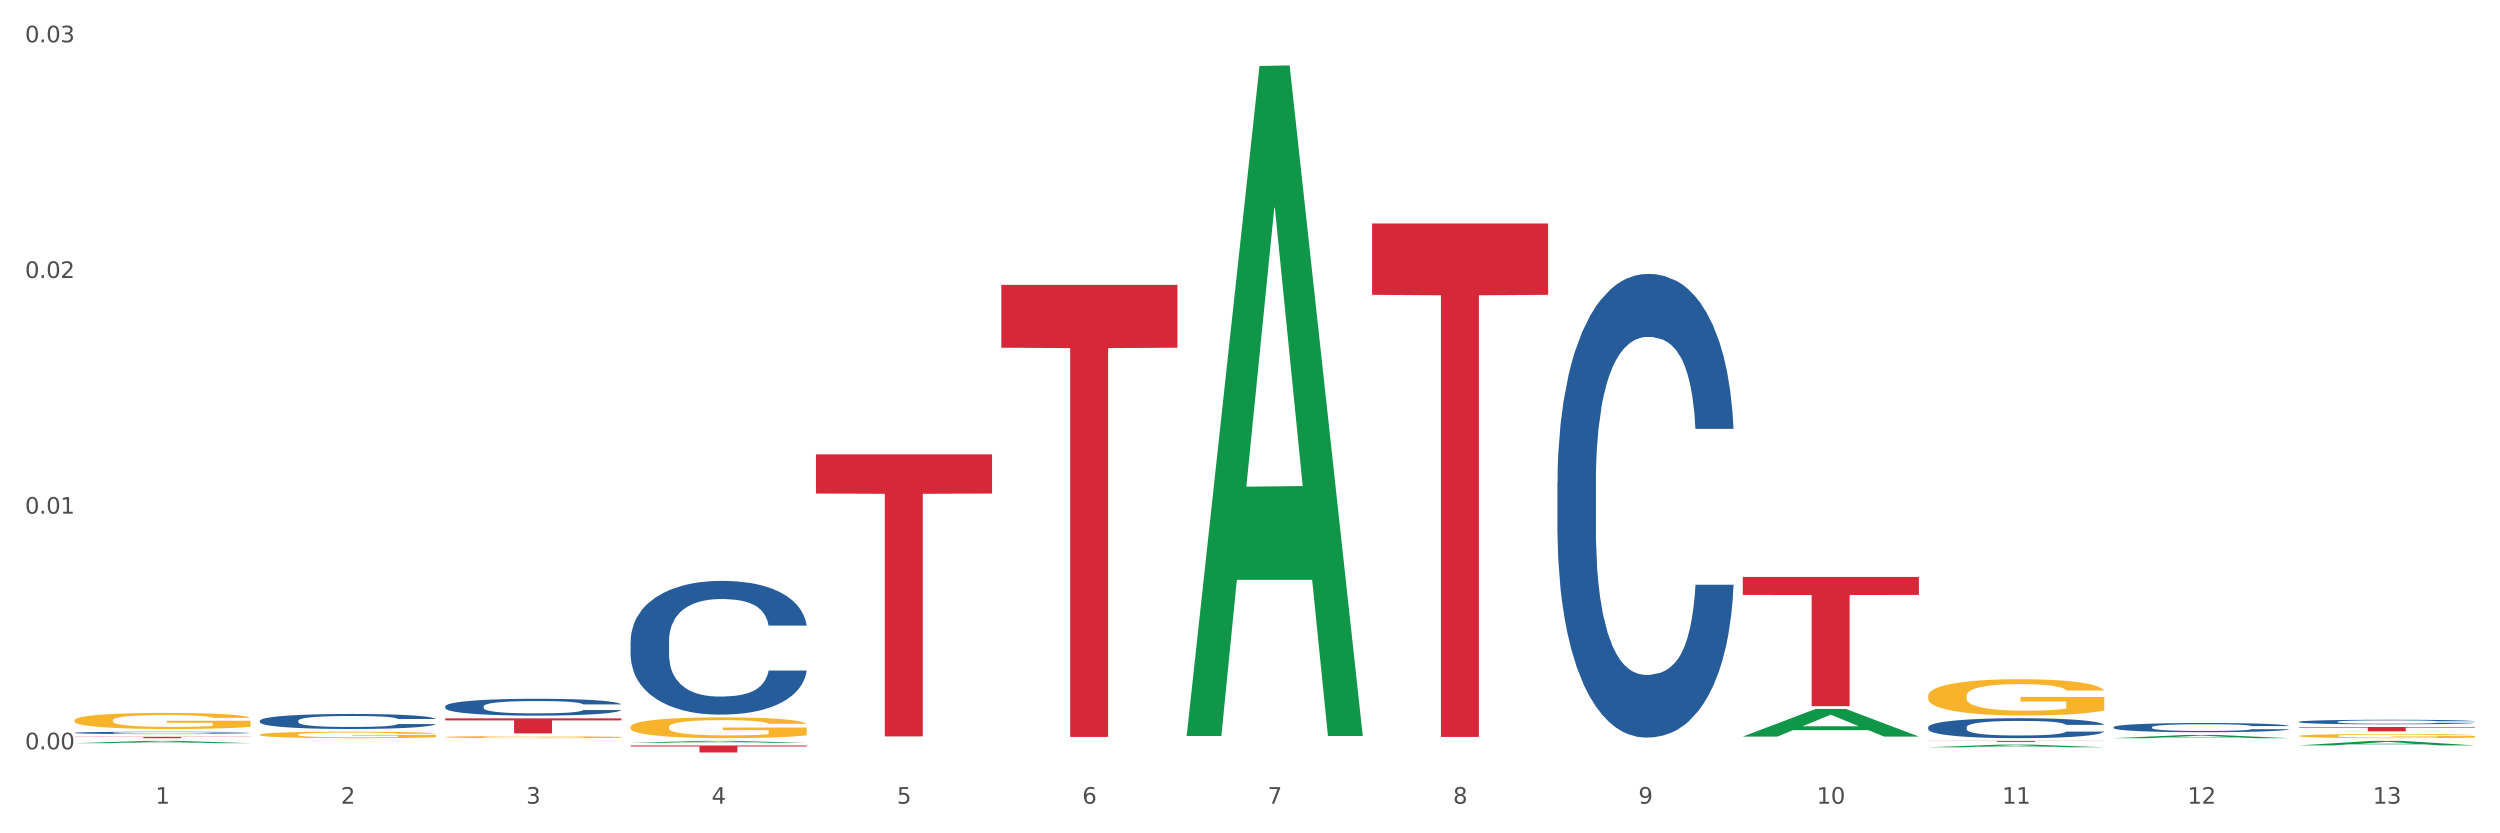 <?xml version="1.0" encoding="utf-8" standalone="no"?>
<!DOCTYPE svg PUBLIC "-//W3C//DTD SVG 1.1//EN"
  "http://www.w3.org/Graphics/SVG/1.1/DTD/svg11.dtd">
<svg xmlns:xlink="http://www.w3.org/1999/xlink" width="1080pt" height="360pt" viewBox="0 0 1080 360" xmlns="http://www.w3.org/2000/svg" version="1.1">
 <rect x="0" y="0" width="1080" height="360" fill="#333333" stroke="none"/>
 <defs>
  <style type="text/css">*{stroke-linejoin: round; stroke-linecap: butt}</style>
 </defs>
 <g id="figure_1">
  <g id="patch_1">
   <path d="M 0 360 
L 1080 360 
L 1080 0 
L 0 0 
z
" style="fill: #ffffff; stroke: #ffffff; stroke-linejoin: miter"/>
  </g>
  <g id="axes_1">
   <g id="matplotlib.axis_1">
    <g id="xtick_1">
     <g id="text_1">
      <!-- 1 -->
      <g style="fill: #4d4d4d" transform="translate(67.159 347.204) scale(0.096 -0.096)">
       <defs>
        <path id="DejaVuSans-31" d="M 794 531 
L 1825 531 
L 1825 4091 
L 703 3866 
L 703 4441 
L 1819 4666 
L 2450 4666 
L 2450 531 
L 3481 531 
L 3481 0 
L 794 0 
L 794 531 
z
" transform="scale(0.016)"/>
       </defs>
       <use xlink:href="#DejaVuSans-31"/>
      </g>
     </g>
    </g>
    <g id="xtick_2">
     <g id="text_2">
      <!-- 2 -->
      <g style="fill: #4d4d4d" transform="translate(147.238 347.204) scale(0.096 -0.096)">
       <defs>
        <path id="DejaVuSans-32" d="M 1228 531 
L 3431 531 
L 3431 0 
L 469 0 
L 469 531 
Q 828 903 1448 1529 
Q 2069 2156 2228 2338 
Q 2531 2678 2651 2914 
Q 2772 3150 2772 3378 
Q 2772 3750 2511 3984 
Q 2250 4219 1831 4219 
Q 1534 4219 1204 4116 
Q 875 4013 500 3803 
L 500 4441 
Q 881 4594 1212 4672 
Q 1544 4750 1819 4750 
Q 2544 4750 2975 4387 
Q 3406 4025 3406 3419 
Q 3406 3131 3298 2873 
Q 3191 2616 2906 2266 
Q 2828 2175 2409 1742 
Q 1991 1309 1228 531 
z
" transform="scale(0.016)"/>
       </defs>
       <use xlink:href="#DejaVuSans-32"/>
      </g>
     </g>
    </g>
    <g id="xtick_3">
     <g id="text_3">
      <!-- 3 -->
      <g style="fill: #4d4d4d" transform="translate(227.317 347.204) scale(0.096 -0.096)">
       <defs>
        <path id="DejaVuSans-33" d="M 2597 2516 
Q 3050 2419 3304 2112 
Q 3559 1806 3559 1356 
Q 3559 666 3084 287 
Q 2609 -91 1734 -91 
Q 1441 -91 1130 -33 
Q 819 25 488 141 
L 488 750 
Q 750 597 1062 519 
Q 1375 441 1716 441 
Q 2309 441 2620 675 
Q 2931 909 2931 1356 
Q 2931 1769 2642 2001 
Q 2353 2234 1838 2234 
L 1294 2234 
L 1294 2753 
L 1863 2753 
Q 2328 2753 2575 2939 
Q 2822 3125 2822 3475 
Q 2822 3834 2567 4026 
Q 2313 4219 1838 4219 
Q 1578 4219 1281 4162 
Q 984 4106 628 3988 
L 628 4550 
Q 988 4650 1302 4700 
Q 1616 4750 1894 4750 
Q 2613 4750 3031 4423 
Q 3450 4097 3450 3541 
Q 3450 3153 3228 2886 
Q 3006 2619 2597 2516 
z
" transform="scale(0.016)"/>
       </defs>
       <use xlink:href="#DejaVuSans-33"/>
      </g>
     </g>
    </g>
    <g id="xtick_4">
     <g id="text_4">
      <!-- 4 -->
      <g style="fill: #4d4d4d" transform="translate(307.396 347.204) scale(0.096 -0.096)">
       <defs>
        <path id="DejaVuSans-34" d="M 2419 4116 
L 825 1625 
L 2419 1625 
L 2419 4116 
z
M 2253 4666 
L 3047 4666 
L 3047 1625 
L 3713 1625 
L 3713 1100 
L 3047 1100 
L 3047 0 
L 2419 0 
L 2419 1100 
L 313 1100 
L 313 1709 
L 2253 4666 
z
" transform="scale(0.016)"/>
       </defs>
       <use xlink:href="#DejaVuSans-34"/>
      </g>
     </g>
    </g>
    <g id="xtick_5">
     <g id="text_5">
      <!-- 5 -->
      <g style="fill: #4d4d4d" transform="translate(387.475 347.204) scale(0.096 -0.096)">
       <defs>
        <path id="DejaVuSans-35" d="M 691 4666 
L 3169 4666 
L 3169 4134 
L 1269 4134 
L 1269 2991 
Q 1406 3038 1543 3061 
Q 1681 3084 1819 3084 
Q 2600 3084 3056 2656 
Q 3513 2228 3513 1497 
Q 3513 744 3044 326 
Q 2575 -91 1722 -91 
Q 1428 -91 1123 -41 
Q 819 9 494 109 
L 494 744 
Q 775 591 1075 516 
Q 1375 441 1709 441 
Q 2250 441 2565 725 
Q 2881 1009 2881 1497 
Q 2881 1984 2565 2268 
Q 2250 2553 1709 2553 
Q 1456 2553 1204 2497 
Q 953 2441 691 2322 
L 691 4666 
z
" transform="scale(0.016)"/>
       </defs>
       <use xlink:href="#DejaVuSans-35"/>
      </g>
     </g>
    </g>
    <g id="xtick_6">
     <g id="text_6">
      <!-- 6 -->
      <g style="fill: #4d4d4d" transform="translate(467.554 347.204) scale(0.096 -0.096)">
       <defs>
        <path id="DejaVuSans-36" d="M 2113 2584 
Q 1688 2584 1439 2293 
Q 1191 2003 1191 1497 
Q 1191 994 1439 701 
Q 1688 409 2113 409 
Q 2538 409 2786 701 
Q 3034 994 3034 1497 
Q 3034 2003 2786 2293 
Q 2538 2584 2113 2584 
z
M 3366 4563 
L 3366 3988 
Q 3128 4100 2886 4159 
Q 2644 4219 2406 4219 
Q 1781 4219 1451 3797 
Q 1122 3375 1075 2522 
Q 1259 2794 1537 2939 
Q 1816 3084 2150 3084 
Q 2853 3084 3261 2657 
Q 3669 2231 3669 1497 
Q 3669 778 3244 343 
Q 2819 -91 2113 -91 
Q 1303 -91 875 529 
Q 447 1150 447 2328 
Q 447 3434 972 4092 
Q 1497 4750 2381 4750 
Q 2619 4750 2861 4703 
Q 3103 4656 3366 4563 
z
" transform="scale(0.016)"/>
       </defs>
       <use xlink:href="#DejaVuSans-36"/>
      </g>
     </g>
    </g>
    <g id="xtick_7">
     <g id="text_7">
      <!-- 7 -->
      <g style="fill: #4d4d4d" transform="translate(547.634 347.204) scale(0.096 -0.096)">
       <defs>
        <path id="DejaVuSans-37" d="M 525 4666 
L 3525 4666 
L 3525 4397 
L 1831 0 
L 1172 0 
L 2766 4134 
L 525 4134 
L 525 4666 
z
" transform="scale(0.016)"/>
       </defs>
       <use xlink:href="#DejaVuSans-37"/>
      </g>
     </g>
    </g>
    <g id="xtick_8">
     <g id="text_8">
      <!-- 8 -->
      <g style="fill: #4d4d4d" transform="translate(627.713 347.204) scale(0.096 -0.096)">
       <defs>
        <path id="DejaVuSans-38" d="M 2034 2216 
Q 1584 2216 1326 1975 
Q 1069 1734 1069 1313 
Q 1069 891 1326 650 
Q 1584 409 2034 409 
Q 2484 409 2743 651 
Q 3003 894 3003 1313 
Q 3003 1734 2745 1975 
Q 2488 2216 2034 2216 
z
M 1403 2484 
Q 997 2584 770 2862 
Q 544 3141 544 3541 
Q 544 4100 942 4425 
Q 1341 4750 2034 4750 
Q 2731 4750 3128 4425 
Q 3525 4100 3525 3541 
Q 3525 3141 3298 2862 
Q 3072 2584 2669 2484 
Q 3125 2378 3379 2068 
Q 3634 1759 3634 1313 
Q 3634 634 3220 271 
Q 2806 -91 2034 -91 
Q 1263 -91 848 271 
Q 434 634 434 1313 
Q 434 1759 690 2068 
Q 947 2378 1403 2484 
z
M 1172 3481 
Q 1172 3119 1398 2916 
Q 1625 2713 2034 2713 
Q 2441 2713 2670 2916 
Q 2900 3119 2900 3481 
Q 2900 3844 2670 4047 
Q 2441 4250 2034 4250 
Q 1625 4250 1398 4047 
Q 1172 3844 1172 3481 
z
" transform="scale(0.016)"/>
       </defs>
       <use xlink:href="#DejaVuSans-38"/>
      </g>
     </g>
    </g>
    <g id="xtick_9">
     <g id="text_9">
      <!-- 9 -->
      <g style="fill: #4d4d4d" transform="translate(707.792 347.204) scale(0.096 -0.096)">
       <defs>
        <path id="DejaVuSans-39" d="M 703 97 
L 703 672 
Q 941 559 1184 500 
Q 1428 441 1663 441 
Q 2288 441 2617 861 
Q 2947 1281 2994 2138 
Q 2813 1869 2534 1725 
Q 2256 1581 1919 1581 
Q 1219 1581 811 2004 
Q 403 2428 403 3163 
Q 403 3881 828 4315 
Q 1253 4750 1959 4750 
Q 2769 4750 3195 4129 
Q 3622 3509 3622 2328 
Q 3622 1225 3098 567 
Q 2575 -91 1691 -91 
Q 1453 -91 1209 -44 
Q 966 3 703 97 
z
M 1959 2075 
Q 2384 2075 2632 2365 
Q 2881 2656 2881 3163 
Q 2881 3666 2632 3958 
Q 2384 4250 1959 4250 
Q 1534 4250 1286 3958 
Q 1038 3666 1038 3163 
Q 1038 2656 1286 2365 
Q 1534 2075 1959 2075 
z
" transform="scale(0.016)"/>
       </defs>
       <use xlink:href="#DejaVuSans-39"/>
      </g>
     </g>
    </g>
    <g id="xtick_10">
     <g id="text_10">
      <!-- 10 -->
      <g style="fill: #4d4d4d" transform="translate(784.817 347.204) scale(0.096 -0.096)">
       <defs>
        <path id="DejaVuSans-30" d="M 2034 4250 
Q 1547 4250 1301 3770 
Q 1056 3291 1056 2328 
Q 1056 1369 1301 889 
Q 1547 409 2034 409 
Q 2525 409 2770 889 
Q 3016 1369 3016 2328 
Q 3016 3291 2770 3770 
Q 2525 4250 2034 4250 
z
M 2034 4750 
Q 2819 4750 3233 4129 
Q 3647 3509 3647 2328 
Q 3647 1150 3233 529 
Q 2819 -91 2034 -91 
Q 1250 -91 836 529 
Q 422 1150 422 2328 
Q 422 3509 836 4129 
Q 1250 4750 2034 4750 
z
" transform="scale(0.016)"/>
       </defs>
       <use xlink:href="#DejaVuSans-31"/>
       <use xlink:href="#DejaVuSans-30" transform="translate(63.623 0)"/>
      </g>
     </g>
    </g>
    <g id="xtick_11">
     <g id="text_11">
      <!-- 11 -->
      <g style="fill: #4d4d4d" transform="translate(864.896 347.204) scale(0.096 -0.096)">
       <use xlink:href="#DejaVuSans-31"/>
       <use xlink:href="#DejaVuSans-31" transform="translate(63.623 0)"/>
      </g>
     </g>
    </g>
    <g id="xtick_12">
     <g id="text_12">
      <!-- 12 -->
      <g style="fill: #4d4d4d" transform="translate(944.975 347.204) scale(0.096 -0.096)">
       <use xlink:href="#DejaVuSans-31"/>
       <use xlink:href="#DejaVuSans-32" transform="translate(63.623 0)"/>
      </g>
     </g>
    </g>
    <g id="xtick_13">
     <g id="text_13">
      <!-- 13 -->
      <g style="fill: #4d4d4d" transform="translate(1025.054 347.204) scale(0.096 -0.096)">
       <use xlink:href="#DejaVuSans-31"/>
       <use xlink:href="#DejaVuSans-33" transform="translate(63.623 0)"/>
      </g>
     </g>
    </g>
    <g id="xtick_14"/>
    <g id="xtick_15"/>
    <g id="xtick_16"/>
    <g id="xtick_17"/>
    <g id="xtick_18"/>
    <g id="xtick_19"/>
    <g id="xtick_20"/>
    <g id="xtick_21"/>
    <g id="xtick_22"/>
    <g id="xtick_23"/>
    <g id="xtick_24"/>
    <g id="xtick_25"/>
   </g>
   <g id="matplotlib.axis_2">
    <g id="ytick_1">
     <g id="text_14">
      <!-- 0.00 -->
      <g style="fill: #4d4d4d" transform="translate(10.8 323.705) scale(0.096 -0.096)">
       <defs>
        <path id="DejaVuSans-2e" d="M 684 794 
L 1344 794 
L 1344 0 
L 684 0 
L 684 794 
z
" transform="scale(0.016)"/>
       </defs>
       <use xlink:href="#DejaVuSans-30"/>
       <use xlink:href="#DejaVuSans-2e" transform="translate(63.623 0)"/>
       <use xlink:href="#DejaVuSans-30" transform="translate(95.41 0)"/>
       <use xlink:href="#DejaVuSans-30" transform="translate(159.033 0)"/>
      </g>
     </g>
    </g>
    <g id="ytick_2">
     <g id="text_15">
      <!-- 0.01 -->
      <g style="fill: #4d4d4d" transform="translate(10.8 221.897) scale(0.096 -0.096)">
       <use xlink:href="#DejaVuSans-30"/>
       <use xlink:href="#DejaVuSans-2e" transform="translate(63.623 0)"/>
       <use xlink:href="#DejaVuSans-30" transform="translate(95.41 0)"/>
       <use xlink:href="#DejaVuSans-31" transform="translate(159.033 0)"/>
      </g>
     </g>
    </g>
    <g id="ytick_3">
     <g id="text_16">
      <!-- 0.02 -->
      <g style="fill: #4d4d4d" transform="translate(10.8 120.088) scale(0.096 -0.096)">
       <use xlink:href="#DejaVuSans-30"/>
       <use xlink:href="#DejaVuSans-2e" transform="translate(63.623 0)"/>
       <use xlink:href="#DejaVuSans-30" transform="translate(95.41 0)"/>
       <use xlink:href="#DejaVuSans-32" transform="translate(159.033 0)"/>
      </g>
     </g>
    </g>
    <g id="ytick_4">
     <g id="text_17">
      <!-- 0.03 -->
      <g style="fill: #4d4d4d" transform="translate(10.8 18.28) scale(0.096 -0.096)">
       <use xlink:href="#DejaVuSans-30"/>
       <use xlink:href="#DejaVuSans-2e" transform="translate(63.623 0)"/>
       <use xlink:href="#DejaVuSans-30" transform="translate(95.41 0)"/>
       <use xlink:href="#DejaVuSans-33" transform="translate(159.033 0)"/>
      </g>
     </g>
    </g>
    <g id="ytick_5"/>
    <g id="ytick_6"/>
    <g id="ytick_7"/>
   </g>
   <g id="PolyCollection_1">
    <path d="M 32.175 321.053 
L 32.253 321.052 
L 63.625 320.059 
L 76.644 320.058 
L 108.25 321.055 
L 93.192 321.055 
L 86.369 320.823 
L 53.978 320.823 
L 53.743 320.827 
L 47.155 321.055 
L 32.175 321.055 
L 32.175 321.053 
L 58.056 320.684 
L 82.291 320.684 
L 70.291 320.271 
L 70.134 320.269 
L 69.977 320.272 
L 57.978 320.684 
L 58.056 320.684 
L 32.175 321.053 
z
" clip-path="url(#p87080df1ed)" style="fill: #109648"/>
    <path d="M 192.333 305.139 
L 192.423 305.132 
L 192.423 304.946 
L 192.693 304.693 
L 193.682 304.228 
L 194.941 303.876 
L 197.099 303.463 
L 198.268 303.29 
L 199.797 303.098 
L 202.944 302.785 
L 206.541 302.519 
L 209.059 302.373 
L 210.947 302.28 
L 215.174 302.114 
L 217.602 302.041 
L 220.12 301.981 
L 222.278 301.941 
L 225.875 301.894 
L 228.752 301.874 
L 232.079 301.868 
L 234.867 301.874 
L 238.554 301.901 
L 243.949 301.981 
L 246.018 302.027 
L 248.805 302.107 
L 251.683 302.213 
L 254.021 302.32 
L 256.718 302.473 
L 259.506 302.672 
L 262.204 302.925 
L 264.092 303.158 
L 265.621 303.403 
L 266.97 303.703 
L 267.959 304.028 
L 268.408 304.301 
L 251.953 304.301 
L 251.503 304.055 
L 250.604 303.789 
L 249.704 303.61 
L 248.715 303.463 
L 247.187 303.297 
L 245.838 303.191 
L 243.59 303.064 
L 241.521 302.985 
L 239.813 302.938 
L 237.745 302.898 
L 233.338 302.858 
L 230.191 302.858 
L 228.213 302.872 
L 225.785 302.905 
L 223.717 302.951 
L 221.289 303.031 
L 219.4 303.118 
L 217.512 303.231 
L 216.433 303.31 
L 214.814 303.457 
L 213.735 303.576 
L 212.296 303.782 
L 211.487 303.929 
L 210.048 304.308 
L 209.419 304.587 
L 209.149 304.78 
L 208.969 304.992 
L 208.969 306.03 
L 209.509 306.495 
L 209.958 306.694 
L 210.678 306.92 
L 212.027 307.213 
L 214.005 307.499 
L 216.073 307.705 
L 217.782 307.831 
L 219.4 307.924 
L 221.019 307.997 
L 222.997 308.064 
L 224.616 308.104 
L 227.044 308.144 
L 229.921 308.164 
L 232.169 308.164 
L 236.755 308.13 
L 238.824 308.097 
L 240.802 308.051 
L 242.96 307.977 
L 244.669 307.898 
L 245.658 307.838 
L 247.276 307.712 
L 248.535 307.579 
L 249.615 307.426 
L 250.334 307.293 
L 251.143 307.093 
L 251.773 306.867 
L 251.953 306.748 
L 268.408 306.748 
L 268.049 306.987 
L 267.419 307.22 
L 266.16 307.532 
L 265.171 307.712 
L 263.643 307.931 
L 262.024 308.117 
L 259.776 308.323 
L 257.708 308.476 
L 255.549 308.609 
L 253.211 308.729 
L 248.985 308.895 
L 247.456 308.941 
L 244.219 309.021 
L 241.701 309.068 
L 238.014 309.114 
L 234.238 309.141 
L 230.281 309.148 
L 226.774 309.134 
L 222.907 309.094 
L 220.479 309.054 
L 217.782 308.995 
L 214.634 308.902 
L 211.667 308.789 
L 208.879 308.656 
L 206.271 308.503 
L 203.843 308.33 
L 200.696 308.044 
L 198.358 307.765 
L 196.65 307.505 
L 195.481 307.286 
L 194.312 307.007 
L 193.682 306.814 
L 192.693 306.349 
L 192.333 305.917 
L 192.333 305.139 
z
" clip-path="url(#p87080df1ed)" style="fill: #255c99"/>
    <path d="M 272.412 276.904 
L 272.502 276.851 
L 272.502 275.374 
L 272.772 273.368 
L 273.761 269.674 
L 275.02 266.877 
L 277.178 263.605 
L 278.347 262.233 
L 279.876 260.703 
L 283.023 258.222 
L 286.62 256.111 
L 289.138 254.95 
L 291.027 254.211 
L 295.253 252.892 
L 297.681 252.312 
L 300.199 251.837 
L 302.357 251.52 
L 305.954 251.151 
L 308.831 250.992 
L 312.159 250.939 
L 314.946 250.992 
L 318.633 251.203 
L 324.028 251.837 
L 326.097 252.206 
L 328.884 252.839 
L 331.762 253.684 
L 334.1 254.528 
L 336.798 255.742 
L 339.585 257.325 
L 342.283 259.33 
L 344.171 261.178 
L 345.7 263.13 
L 347.049 265.505 
L 348.038 268.091 
L 348.488 270.255 
L 332.032 270.255 
L 331.582 268.302 
L 330.683 266.191 
L 329.784 264.766 
L 328.794 263.605 
L 327.266 262.286 
L 325.917 261.441 
L 323.669 260.439 
L 321.601 259.805 
L 319.892 259.436 
L 317.824 259.119 
L 313.418 258.803 
L 310.27 258.803 
L 308.292 258.908 
L 305.864 259.172 
L 303.796 259.542 
L 301.368 260.175 
L 299.479 260.861 
L 297.591 261.758 
L 296.512 262.391 
L 294.893 263.552 
L 293.814 264.502 
L 292.375 266.138 
L 291.566 267.299 
L 290.127 270.307 
L 289.498 272.524 
L 289.228 274.054 
L 289.048 275.743 
L 289.048 283.976 
L 289.588 287.67 
L 290.037 289.253 
L 290.757 291.047 
L 292.106 293.369 
L 294.084 295.639 
L 296.152 297.275 
L 297.861 298.277 
L 299.479 299.016 
L 301.098 299.597 
L 303.076 300.124 
L 304.695 300.441 
L 307.123 300.758 
L 310 300.916 
L 312.249 300.916 
L 316.835 300.652 
L 318.903 300.388 
L 320.881 300.019 
L 323.039 299.438 
L 324.748 298.805 
L 325.737 298.33 
L 327.356 297.327 
L 328.615 296.272 
L 329.694 295.058 
L 330.413 294.003 
L 331.222 292.42 
L 331.852 290.625 
L 332.032 289.675 
L 348.488 289.675 
L 348.128 291.575 
L 347.498 293.422 
L 346.24 295.903 
L 345.25 297.327 
L 343.722 299.069 
L 342.103 300.547 
L 339.855 302.183 
L 337.787 303.396 
L 335.629 304.452 
L 333.291 305.402 
L 329.064 306.721 
L 327.535 307.091 
L 324.298 307.724 
L 321.78 308.093 
L 318.094 308.463 
L 314.317 308.674 
L 310.36 308.727 
L 306.853 308.621 
L 302.986 308.304 
L 300.558 307.988 
L 297.861 307.513 
L 294.713 306.774 
L 291.746 305.877 
L 288.958 304.821 
L 286.351 303.608 
L 283.923 302.235 
L 280.775 299.966 
L 278.437 297.75 
L 276.729 295.691 
L 275.56 293.95 
L 274.391 291.733 
L 273.761 290.203 
L 272.772 286.509 
L 272.412 283.079 
L 272.412 276.904 
z
" clip-path="url(#p87080df1ed)" style="fill: #255c99"/>
    <path d="M 672.808 208.331 
L 672.898 208.148 
L 672.898 203.025 
L 673.168 196.072 
L 674.157 183.265 
L 675.416 173.568 
L 677.574 162.224 
L 678.743 157.467 
L 680.272 152.161 
L 683.419 143.562 
L 687.016 136.243 
L 689.534 132.218 
L 691.422 129.656 
L 695.649 125.082 
L 698.077 123.07 
L 700.595 121.423 
L 702.753 120.325 
L 706.35 119.045 
L 709.227 118.496 
L 712.554 118.313 
L 715.342 118.496 
L 719.029 119.228 
L 724.424 121.423 
L 726.492 122.704 
L 729.28 124.899 
L 732.158 127.827 
L 734.496 130.754 
L 737.193 134.962 
L 739.981 140.451 
L 742.679 147.404 
L 744.567 153.808 
L 746.096 160.577 
L 747.445 168.811 
L 748.434 177.776 
L 748.883 185.277 
L 732.427 185.277 
L 731.978 178.508 
L 731.079 171.189 
L 730.179 166.249 
L 729.19 162.224 
L 727.661 157.65 
L 726.313 154.722 
L 724.065 151.246 
L 721.996 149.051 
L 720.288 147.77 
L 718.22 146.672 
L 713.813 145.574 
L 710.666 145.574 
L 708.688 145.94 
L 706.26 146.855 
L 704.191 148.136 
L 701.764 150.331 
L 699.875 152.71 
L 697.987 155.82 
L 696.908 158.016 
L 695.289 162.041 
L 694.21 165.334 
L 692.771 171.006 
L 691.962 175.031 
L 690.523 185.46 
L 689.894 193.145 
L 689.624 198.451 
L 689.444 204.305 
L 689.444 232.848 
L 689.984 245.655 
L 690.433 251.144 
L 691.153 257.365 
L 692.501 265.415 
L 694.48 273.282 
L 696.548 278.954 
L 698.257 282.43 
L 699.875 284.992 
L 701.494 287.005 
L 703.472 288.834 
L 705.091 289.932 
L 707.519 291.03 
L 710.396 291.579 
L 712.644 291.579 
L 717.23 290.664 
L 719.299 289.749 
L 721.277 288.468 
L 723.435 286.456 
L 725.144 284.26 
L 726.133 282.613 
L 727.751 279.137 
L 729.01 275.478 
L 730.089 271.27 
L 730.809 267.61 
L 731.618 262.122 
L 732.248 255.901 
L 732.427 252.608 
L 748.883 252.608 
L 748.524 259.194 
L 747.894 265.598 
L 746.635 274.197 
L 745.646 279.137 
L 744.117 285.175 
L 742.499 290.298 
L 740.251 295.97 
L 738.183 300.178 
L 736.024 303.837 
L 733.686 307.13 
L 729.46 311.705 
L 727.931 312.985 
L 724.694 315.181 
L 722.176 316.462 
L 718.489 317.742 
L 714.713 318.474 
L 710.756 318.657 
L 707.249 318.291 
L 703.382 317.193 
L 700.954 316.096 
L 698.257 314.449 
L 695.109 311.888 
L 692.142 308.777 
L 689.354 305.118 
L 686.746 300.91 
L 684.318 296.153 
L 681.171 288.285 
L 678.833 280.601 
L 677.125 273.465 
L 675.956 267.428 
L 674.787 259.743 
L 674.157 254.437 
L 673.168 241.63 
L 672.808 229.737 
L 672.808 208.331 
z
" clip-path="url(#p87080df1ed)" style="fill: #255c99"/>
    <path d="M 832.967 314.145 
L 833.056 314.137 
L 833.056 313.917 
L 833.326 313.618 
L 834.315 313.067 
L 835.574 312.649 
L 837.732 312.161 
L 838.901 311.957 
L 840.43 311.729 
L 843.577 311.359 
L 847.174 311.044 
L 849.692 310.871 
L 851.581 310.761 
L 855.807 310.564 
L 858.235 310.477 
L 860.753 310.406 
L 862.911 310.359 
L 866.508 310.304 
L 869.385 310.28 
L 872.713 310.273 
L 875.5 310.28 
L 879.187 310.312 
L 884.583 310.406 
L 886.651 310.461 
L 889.438 310.556 
L 892.316 310.682 
L 894.654 310.808 
L 897.352 310.989 
L 900.139 311.225 
L 902.837 311.524 
L 904.725 311.799 
L 906.254 312.091 
L 907.603 312.445 
L 908.592 312.83 
L 909.042 313.153 
L 892.586 313.153 
L 892.136 312.862 
L 891.237 312.547 
L 890.338 312.335 
L 889.348 312.161 
L 887.82 311.965 
L 886.471 311.839 
L 884.223 311.689 
L 882.155 311.595 
L 880.446 311.54 
L 878.378 311.492 
L 873.972 311.445 
L 870.824 311.445 
L 868.846 311.461 
L 866.418 311.5 
L 864.35 311.555 
L 861.922 311.65 
L 860.033 311.752 
L 858.145 311.886 
L 857.066 311.98 
L 855.447 312.154 
L 854.368 312.295 
L 852.929 312.539 
L 852.12 312.712 
L 850.681 313.161 
L 850.052 313.492 
L 849.782 313.72 
L 849.602 313.972 
L 849.602 315.199 
L 850.142 315.75 
L 850.591 315.987 
L 851.311 316.254 
L 852.66 316.6 
L 854.638 316.939 
L 856.706 317.183 
L 858.415 317.332 
L 860.033 317.443 
L 861.652 317.529 
L 863.63 317.608 
L 865.249 317.655 
L 867.677 317.702 
L 870.554 317.726 
L 872.803 317.726 
L 877.389 317.687 
L 879.457 317.647 
L 881.435 317.592 
L 883.593 317.506 
L 885.302 317.411 
L 886.291 317.34 
L 887.91 317.191 
L 889.169 317.033 
L 890.248 316.852 
L 890.967 316.695 
L 891.776 316.459 
L 892.406 316.191 
L 892.586 316.05 
L 909.042 316.05 
L 908.682 316.333 
L 908.053 316.608 
L 906.794 316.978 
L 905.804 317.191 
L 904.276 317.45 
L 902.657 317.671 
L 900.409 317.915 
L 898.341 318.096 
L 896.183 318.253 
L 893.845 318.395 
L 889.618 318.592 
L 888.09 318.647 
L 884.852 318.741 
L 882.334 318.796 
L 878.648 318.851 
L 874.871 318.883 
L 870.914 318.891 
L 867.407 318.875 
L 863.54 318.828 
L 861.113 318.781 
L 858.415 318.71 
L 855.268 318.6 
L 852.3 318.466 
L 849.512 318.308 
L 846.905 318.127 
L 844.477 317.923 
L 841.329 317.584 
L 838.991 317.254 
L 837.283 316.947 
L 836.114 316.687 
L 834.945 316.356 
L 834.315 316.128 
L 833.326 315.577 
L 832.967 315.066 
L 832.967 314.145 
z
" clip-path="url(#p87080df1ed)" style="fill: #255c99"/>
    <path d="M 913.046 314.12 
L 913.136 314.116 
L 913.136 314.014 
L 913.405 313.876 
L 914.395 313.621 
L 915.653 313.429 
L 917.812 313.203 
L 918.981 313.109 
L 920.509 313.003 
L 923.657 312.832 
L 927.254 312.687 
L 929.771 312.607 
L 931.66 312.556 
L 935.886 312.465 
L 938.314 312.425 
L 940.832 312.392 
L 942.99 312.37 
L 946.587 312.345 
L 949.465 312.334 
L 952.792 312.33 
L 955.579 312.334 
L 959.266 312.348 
L 964.662 312.392 
L 966.73 312.418 
L 969.518 312.461 
L 972.395 312.519 
L 974.733 312.578 
L 977.431 312.661 
L 980.218 312.77 
L 982.916 312.909 
L 984.805 313.036 
L 986.333 313.17 
L 987.682 313.334 
L 988.671 313.512 
L 989.121 313.662 
L 972.665 313.662 
L 972.215 313.527 
L 971.316 313.381 
L 970.417 313.283 
L 969.428 313.203 
L 967.899 313.112 
L 966.55 313.054 
L 964.302 312.985 
L 962.234 312.941 
L 960.525 312.916 
L 958.457 312.894 
L 954.051 312.872 
L 950.903 312.872 
L 948.925 312.88 
L 946.497 312.898 
L 944.429 312.923 
L 942.001 312.967 
L 940.113 313.014 
L 938.224 313.076 
L 937.145 313.12 
L 935.527 313.2 
L 934.447 313.265 
L 933.009 313.378 
L 932.199 313.458 
L 930.761 313.665 
L 930.131 313.818 
L 929.861 313.923 
L 929.681 314.04 
L 929.681 314.607 
L 930.221 314.862 
L 930.671 314.971 
L 931.39 315.095 
L 932.739 315.255 
L 934.717 315.411 
L 936.785 315.524 
L 938.494 315.593 
L 940.113 315.644 
L 941.731 315.684 
L 943.71 315.72 
L 945.328 315.742 
L 947.756 315.764 
L 950.634 315.775 
L 952.882 315.775 
L 957.468 315.757 
L 959.536 315.738 
L 961.514 315.713 
L 963.673 315.673 
L 965.381 315.629 
L 966.37 315.597 
L 967.989 315.527 
L 969.248 315.455 
L 970.327 315.371 
L 971.046 315.298 
L 971.856 315.189 
L 972.485 315.065 
L 972.665 315 
L 989.121 315 
L 988.761 315.131 
L 988.132 315.258 
L 986.873 315.429 
L 985.884 315.527 
L 984.355 315.647 
L 982.736 315.749 
L 980.488 315.862 
L 978.42 315.946 
L 976.262 316.018 
L 973.924 316.084 
L 969.697 316.175 
L 968.169 316.2 
L 964.931 316.244 
L 962.414 316.269 
L 958.727 316.295 
L 954.95 316.309 
L 950.993 316.313 
L 947.486 316.306 
L 943.62 316.284 
L 941.192 316.262 
L 938.494 316.229 
L 935.347 316.178 
L 932.379 316.117 
L 929.592 316.044 
L 926.984 315.96 
L 924.556 315.866 
L 921.409 315.709 
L 919.071 315.556 
L 917.362 315.415 
L 916.193 315.295 
L 915.024 315.142 
L 914.395 315.036 
L 913.405 314.782 
L 913.046 314.545 
L 913.046 314.12 
z
" clip-path="url(#p87080df1ed)" style="fill: #255c99"/>
    <path d="M 993.125 311.82 
L 993.215 311.818 
L 993.215 311.768 
L 993.485 311.7 
L 994.474 311.574 
L 995.733 311.479 
L 997.891 311.368 
L 999.06 311.321 
L 1000.588 311.269 
L 1003.736 311.185 
L 1007.333 311.113 
L 1009.851 311.074 
L 1011.739 311.048 
L 1015.965 311.004 
L 1018.393 310.984 
L 1020.911 310.968 
L 1023.069 310.957 
L 1026.666 310.944 
L 1029.544 310.939 
L 1032.871 310.937 
L 1035.659 310.939 
L 1039.345 310.946 
L 1044.741 310.968 
L 1046.809 310.98 
L 1049.597 311.002 
L 1052.474 311.03 
L 1054.812 311.059 
L 1057.51 311.1 
L 1060.298 311.154 
L 1062.995 311.222 
L 1064.884 311.285 
L 1066.412 311.352 
L 1067.761 311.432 
L 1068.75 311.52 
L 1069.2 311.594 
L 1052.744 311.594 
L 1052.294 311.528 
L 1051.395 311.456 
L 1050.496 311.407 
L 1049.507 311.368 
L 1047.978 311.323 
L 1046.629 311.294 
L 1044.381 311.26 
L 1042.313 311.239 
L 1040.604 311.226 
L 1038.536 311.215 
L 1034.13 311.205 
L 1030.983 311.205 
L 1029.004 311.208 
L 1026.576 311.217 
L 1024.508 311.23 
L 1022.08 311.251 
L 1020.192 311.275 
L 1018.303 311.305 
L 1017.224 311.327 
L 1015.606 311.366 
L 1014.527 311.398 
L 1013.088 311.454 
L 1012.278 311.493 
L 1010.84 311.596 
L 1010.21 311.671 
L 1009.94 311.723 
L 1009.761 311.781 
L 1009.761 312.061 
L 1010.3 312.186 
L 1010.75 312.24 
L 1011.469 312.301 
L 1012.818 312.38 
L 1014.796 312.457 
L 1016.865 312.513 
L 1018.573 312.547 
L 1020.192 312.572 
L 1021.81 312.592 
L 1023.789 312.61 
L 1025.407 312.621 
L 1027.835 312.631 
L 1030.713 312.637 
L 1032.961 312.637 
L 1037.547 312.628 
L 1039.615 312.619 
L 1041.594 312.606 
L 1043.752 312.586 
L 1045.46 312.565 
L 1046.449 312.549 
L 1048.068 312.515 
L 1049.327 312.479 
L 1050.406 312.437 
L 1051.125 312.402 
L 1051.935 312.348 
L 1052.564 312.287 
L 1052.744 312.254 
L 1069.2 312.254 
L 1068.84 312.319 
L 1068.211 312.382 
L 1066.952 312.466 
L 1065.963 312.515 
L 1064.434 312.574 
L 1062.815 312.624 
L 1060.567 312.68 
L 1058.499 312.721 
L 1056.341 312.757 
L 1054.003 312.789 
L 1049.777 312.834 
L 1048.248 312.847 
L 1045.011 312.868 
L 1042.493 312.881 
L 1038.806 312.893 
L 1035.029 312.9 
L 1031.072 312.902 
L 1027.565 312.899 
L 1023.699 312.888 
L 1021.271 312.877 
L 1018.573 312.861 
L 1015.426 312.836 
L 1012.458 312.805 
L 1009.671 312.769 
L 1007.063 312.728 
L 1004.635 312.682 
L 1001.488 312.604 
L 999.15 312.529 
L 997.441 312.459 
L 996.272 312.4 
L 995.103 312.324 
L 994.474 312.272 
L 993.485 312.147 
L 993.125 312.03 
L 993.125 311.82 
z
" clip-path="url(#p87080df1ed)" style="fill: #255c99"/>
    <path d="M 993.125 314.07 
L 1069.2 314.07 
L 1069.2 314.327 
L 1039.275 314.329 
L 1039.275 315.923 
L 1022.87 315.923 
L 1022.87 314.329 
L 993.125 314.327 
L 993.125 314.071 
L 993.125 314.07 
z
" clip-path="url(#p87080df1ed)" style="fill: #d62839"/>
    <path d="M 832.967 320.058 
L 909.042 320.058 
L 909.042 320.119 
L 879.116 320.119 
L 879.116 320.496 
L 862.712 320.496 
L 862.712 320.119 
L 832.967 320.119 
L 832.967 320.058 
L 832.967 320.058 
z
" clip-path="url(#p87080df1ed)" style="fill: #d62839"/>
    <path d="M 752.887 249.245 
L 828.963 249.245 
L 828.963 257.004 
L 799.037 257.056 
L 799.037 305.081 
L 782.632 305.081 
L 782.632 257.056 
L 752.887 257.004 
L 752.887 249.297 
L 752.887 249.245 
z
" clip-path="url(#p87080df1ed)" style="fill: #d62839"/>
    <path d="M 32.175 311.189 
L 32.265 311.183 
L 32.265 310.954 
L 32.444 310.756 
L 33.343 310.279 
L 34.69 309.884 
L 35.678 309.674 
L 36.666 309.502 
L 37.833 309.33 
L 39.271 309.152 
L 41.875 308.891 
L 43.492 308.757 
L 45.468 308.617 
L 49.061 308.413 
L 51.665 308.299 
L 54.36 308.203 
L 58.761 308.089 
L 61.635 308.038 
L 64.689 308 
L 68.371 307.974 
L 71.156 307.968 
L 77.263 307.987 
L 82.473 308.044 
L 84.988 308.089 
L 88.221 308.165 
L 89.927 308.216 
L 92.712 308.318 
L 95.586 308.452 
L 97.562 308.566 
L 100.526 308.783 
L 102.771 308.999 
L 104.837 309.267 
L 105.915 309.451 
L 106.723 309.623 
L 107.442 309.82 
L 108.16 310.132 
L 91.993 310.132 
L 91.365 309.91 
L 90.377 309.699 
L 88.939 309.496 
L 87.682 309.368 
L 85.526 309.209 
L 83.55 309.107 
L 81.485 309.031 
L 78.97 308.967 
L 76.994 308.935 
L 74.209 308.91 
L 68.731 308.916 
L 65.048 308.967 
L 62.533 309.031 
L 60.917 309.088 
L 59.479 309.152 
L 57.863 309.241 
L 55.977 309.375 
L 54.629 309.496 
L 53.282 309.649 
L 52.204 309.801 
L 51.216 309.98 
L 50.408 310.171 
L 49.779 310.368 
L 49.24 310.61 
L 48.791 311.011 
L 48.791 311.883 
L 48.971 312.08 
L 49.42 312.342 
L 49.959 312.539 
L 50.857 312.774 
L 51.665 312.934 
L 53.192 313.163 
L 54.899 313.354 
L 56.246 313.475 
L 57.593 313.577 
L 59.929 313.717 
L 62.533 313.831 
L 64.779 313.901 
L 67.832 313.965 
L 69.898 313.99 
L 71.695 314.003 
L 76.096 314.003 
L 79.239 313.984 
L 82.742 313.939 
L 85.437 313.882 
L 87.682 313.812 
L 90.197 313.698 
L 91.814 313.589 
L 91.814 312.259 
L 72.054 312.252 
L 72.054 311.367 
L 108.25 311.367 
L 108.25 313.965 
L 106.723 314.099 
L 105.017 314.22 
L 103.22 314.328 
L 100.526 314.462 
L 97.292 314.589 
L 94.418 314.678 
L 91.365 314.754 
L 87.772 314.824 
L 83.101 314.888 
L 80.227 314.914 
L 76.635 314.933 
L 72.413 314.939 
L 68.731 314.926 
L 65.138 314.894 
L 61.366 314.837 
L 57.683 314.754 
L 54.899 314.672 
L 52.114 314.57 
L 49.15 314.436 
L 46.815 314.309 
L 45.019 314.194 
L 43.043 314.048 
L 40.887 313.857 
L 39.271 313.685 
L 37.833 313.507 
L 36.307 313.277 
L 35.229 313.08 
L 34.151 312.832 
L 33.522 312.647 
L 32.804 312.361 
L 32.265 311.96 
L 32.175 311.189 
z
" clip-path="url(#p87080df1ed)" style="fill: #f7b32b"/>
    <path d="M 592.729 96.535 
L 668.804 96.535 
L 668.804 127.361 
L 638.879 127.569 
L 638.879 318.357 
L 622.474 318.357 
L 622.474 127.569 
L 592.729 127.361 
L 592.729 96.743 
L 592.729 96.535 
z
" clip-path="url(#p87080df1ed)" style="fill: #d62839"/>
    <path d="M 352.492 196.278 
L 428.567 196.278 
L 428.567 213.212 
L 398.641 213.327 
L 398.641 318.133 
L 382.237 318.133 
L 382.237 213.327 
L 352.492 213.212 
L 352.492 196.393 
L 352.492 196.278 
z
" clip-path="url(#p87080df1ed)" style="fill: #d62839"/>
    <path d="M 272.412 322.05 
L 348.488 322.05 
L 348.488 322.469 
L 318.562 322.472 
L 318.562 325.068 
L 302.157 325.068 
L 302.157 322.472 
L 272.412 322.469 
L 272.412 322.053 
L 272.412 322.05 
z
" clip-path="url(#p87080df1ed)" style="fill: #d62839"/>
    <path d="M 192.333 310.315 
L 268.408 310.315 
L 268.408 311.218 
L 238.483 311.224 
L 238.483 316.816 
L 222.078 316.816 
L 222.078 311.224 
L 192.333 311.218 
L 192.333 310.321 
L 192.333 310.315 
z
" clip-path="url(#p87080df1ed)" style="fill: #d62839"/>
    <path d="M 32.175 318.298 
L 108.25 318.298 
L 108.25 318.38 
L 78.325 318.381 
L 78.325 318.891 
L 61.92 318.891 
L 61.92 318.381 
L 32.175 318.38 
L 32.175 318.298 
L 32.175 318.298 
z
" clip-path="url(#p87080df1ed)" style="fill: #d62839"/>
    <path d="M 993.125 317.922 
L 993.215 317.92 
L 993.215 317.861 
L 993.394 317.81 
L 994.292 317.687 
L 995.64 317.585 
L 996.628 317.531 
L 997.616 317.486 
L 998.783 317.442 
L 1000.22 317.396 
L 1002.825 317.328 
L 1004.442 317.294 
L 1006.418 317.258 
L 1010.01 317.205 
L 1012.615 317.175 
L 1015.31 317.151 
L 1019.711 317.121 
L 1022.585 317.108 
L 1025.639 317.098 
L 1029.321 317.091 
L 1032.105 317.09 
L 1038.213 317.095 
L 1043.422 317.11 
L 1045.937 317.121 
L 1049.171 317.141 
L 1050.877 317.154 
L 1053.662 317.18 
L 1056.536 317.215 
L 1058.512 317.244 
L 1061.476 317.3 
L 1063.721 317.356 
L 1065.787 317.425 
L 1066.865 317.473 
L 1067.673 317.517 
L 1068.392 317.568 
L 1069.11 317.649 
L 1052.943 317.649 
L 1052.314 317.591 
L 1051.326 317.537 
L 1049.889 317.485 
L 1048.632 317.452 
L 1046.476 317.411 
L 1044.5 317.384 
L 1042.434 317.364 
L 1039.92 317.348 
L 1037.944 317.34 
L 1035.159 317.333 
L 1029.68 317.335 
L 1025.998 317.348 
L 1023.483 317.364 
L 1021.866 317.379 
L 1020.429 317.396 
L 1018.813 317.419 
L 1016.926 317.453 
L 1015.579 317.485 
L 1014.232 317.524 
L 1013.154 317.563 
L 1012.166 317.61 
L 1011.358 317.659 
L 1010.729 317.71 
L 1010.19 317.772 
L 1009.741 317.876 
L 1009.741 318.101 
L 1009.921 318.152 
L 1010.37 318.22 
L 1010.909 318.271 
L 1011.807 318.332 
L 1012.615 318.373 
L 1014.142 318.432 
L 1015.849 318.481 
L 1017.196 318.512 
L 1018.543 318.539 
L 1020.878 318.575 
L 1023.483 318.605 
L 1025.728 318.623 
L 1028.782 318.639 
L 1030.848 318.646 
L 1032.644 318.649 
L 1037.045 318.649 
L 1040.189 318.644 
L 1043.692 318.633 
L 1046.386 318.618 
L 1048.632 318.6 
L 1051.147 318.57 
L 1052.763 318.542 
L 1052.763 318.198 
L 1033.004 318.197 
L 1033.004 317.968 
L 1069.2 317.968 
L 1069.2 318.639 
L 1067.673 318.674 
L 1065.967 318.705 
L 1064.17 318.733 
L 1061.476 318.767 
L 1058.242 318.8 
L 1055.368 318.823 
L 1052.314 318.843 
L 1048.722 318.861 
L 1044.051 318.878 
L 1041.177 318.884 
L 1037.584 318.889 
L 1033.363 318.891 
L 1029.68 318.887 
L 1026.088 318.879 
L 1022.315 318.864 
L 1018.633 318.843 
L 1015.849 318.822 
L 1013.064 318.795 
L 1010.1 318.761 
L 1007.765 318.728 
L 1005.969 318.698 
L 1003.993 318.661 
L 1001.837 318.611 
L 1000.22 318.567 
L 998.783 318.521 
L 997.256 318.461 
L 996.179 318.411 
L 995.101 318.346 
L 994.472 318.299 
L 993.754 318.225 
L 993.215 318.121 
L 993.125 317.922 
z
" clip-path="url(#p87080df1ed)" style="fill: #f7b32b"/>
    <path d="M 832.967 300.673 
L 833.056 300.659 
L 833.056 300.143 
L 833.236 299.699 
L 834.134 298.626 
L 835.481 297.738 
L 836.469 297.265 
L 837.457 296.879 
L 838.625 296.492 
L 840.062 296.092 
L 842.667 295.505 
L 844.283 295.204 
L 846.259 294.889 
L 849.852 294.431 
L 852.457 294.173 
L 855.151 293.958 
L 859.552 293.701 
L 862.427 293.586 
L 865.48 293.5 
L 869.163 293.443 
L 871.947 293.429 
L 878.055 293.472 
L 883.264 293.6 
L 885.779 293.701 
L 889.012 293.872 
L 890.719 293.987 
L 893.503 294.216 
L 896.377 294.517 
L 898.353 294.774 
L 901.317 295.261 
L 903.563 295.748 
L 905.629 296.349 
L 906.706 296.764 
L 907.515 297.151 
L 908.233 297.595 
L 908.952 298.296 
L 892.785 298.296 
L 892.156 297.795 
L 891.168 297.323 
L 889.731 296.865 
L 888.474 296.578 
L 886.318 296.22 
L 884.342 295.991 
L 882.276 295.819 
L 879.761 295.676 
L 877.785 295.605 
L 875.001 295.547 
L 869.522 295.562 
L 865.84 295.676 
L 863.325 295.819 
L 861.708 295.948 
L 860.271 296.092 
L 858.654 296.292 
L 856.768 296.593 
L 855.421 296.865 
L 854.074 297.208 
L 852.996 297.552 
L 852.008 297.953 
L 851.199 298.382 
L 850.571 298.826 
L 850.032 299.37 
L 849.583 300.272 
L 849.583 302.233 
L 849.762 302.677 
L 850.211 303.264 
L 850.75 303.708 
L 851.648 304.238 
L 852.457 304.596 
L 853.984 305.111 
L 855.69 305.54 
L 857.038 305.812 
L 858.385 306.042 
L 860.72 306.356 
L 863.325 306.614 
L 865.57 306.772 
L 868.624 306.915 
L 870.69 306.972 
L 872.486 307.001 
L 876.887 307.001 
L 880.031 306.958 
L 883.534 306.858 
L 886.228 306.729 
L 888.474 306.571 
L 890.988 306.314 
L 892.605 306.07 
L 892.605 303.078 
L 872.845 303.064 
L 872.845 301.074 
L 909.042 301.074 
L 909.042 306.915 
L 907.515 307.215 
L 905.808 307.488 
L 904.012 307.731 
L 901.317 308.032 
L 898.084 308.318 
L 895.21 308.518 
L 892.156 308.69 
L 888.563 308.848 
L 883.893 308.991 
L 881.019 309.048 
L 877.426 309.091 
L 873.205 309.105 
L 869.522 309.077 
L 865.929 309.005 
L 862.157 308.876 
L 858.475 308.69 
L 855.69 308.504 
L 852.906 308.275 
L 849.942 307.974 
L 847.607 307.688 
L 845.81 307.43 
L 843.834 307.101 
L 841.679 306.671 
L 840.062 306.285 
L 838.625 305.884 
L 837.098 305.369 
L 836.02 304.925 
L 834.942 304.366 
L 834.314 303.951 
L 833.595 303.307 
L 833.056 302.405 
L 832.967 300.673 
z
" clip-path="url(#p87080df1ed)" style="fill: #f7b32b"/>
    <path d="M 272.412 314.051 
L 272.502 314.043 
L 272.502 313.747 
L 272.682 313.493 
L 273.58 312.876 
L 274.927 312.367 
L 275.915 312.096 
L 276.903 311.874 
L 278.071 311.652 
L 279.508 311.422 
L 282.113 311.085 
L 283.729 310.913 
L 285.705 310.732 
L 289.298 310.469 
L 291.903 310.321 
L 294.597 310.198 
L 298.998 310.05 
L 301.873 309.984 
L 304.926 309.935 
L 308.609 309.902 
L 311.393 309.894 
L 317.501 309.918 
L 322.71 309.992 
L 325.225 310.05 
L 328.458 310.149 
L 330.165 310.214 
L 332.949 310.346 
L 335.823 310.518 
L 337.799 310.666 
L 340.763 310.946 
L 343.009 311.225 
L 345.075 311.57 
L 346.152 311.808 
L 346.961 312.03 
L 347.679 312.285 
L 348.398 312.687 
L 332.231 312.687 
L 331.602 312.4 
L 330.614 312.129 
L 329.177 311.866 
L 327.919 311.701 
L 325.764 311.496 
L 323.788 311.365 
L 321.722 311.266 
L 319.207 311.184 
L 317.231 311.143 
L 314.447 311.11 
L 308.968 311.118 
L 305.286 311.184 
L 302.771 311.266 
L 301.154 311.34 
L 299.717 311.422 
L 298.1 311.537 
L 296.214 311.71 
L 294.867 311.866 
L 293.52 312.063 
L 292.442 312.26 
L 291.454 312.49 
L 290.645 312.737 
L 290.017 312.991 
L 289.478 313.304 
L 289.029 313.821 
L 289.029 314.947 
L 289.208 315.202 
L 289.657 315.538 
L 290.196 315.793 
L 291.094 316.097 
L 291.903 316.303 
L 293.43 316.598 
L 295.136 316.845 
L 296.483 317.001 
L 297.831 317.132 
L 300.166 317.313 
L 302.771 317.461 
L 305.016 317.552 
L 308.07 317.634 
L 310.136 317.667 
L 311.932 317.683 
L 316.333 317.683 
L 319.477 317.658 
L 322.98 317.601 
L 325.674 317.527 
L 327.919 317.436 
L 330.434 317.289 
L 332.051 317.149 
L 332.051 315.432 
L 312.291 315.423 
L 312.291 314.281 
L 348.488 314.281 
L 348.488 317.634 
L 346.961 317.806 
L 345.254 317.962 
L 343.458 318.102 
L 340.763 318.275 
L 337.53 318.439 
L 334.656 318.554 
L 331.602 318.653 
L 328.009 318.743 
L 323.339 318.825 
L 320.465 318.858 
L 316.872 318.883 
L 312.651 318.891 
L 308.968 318.874 
L 305.375 318.833 
L 301.603 318.759 
L 297.921 318.653 
L 295.136 318.546 
L 292.352 318.414 
L 289.388 318.242 
L 287.053 318.077 
L 285.256 317.929 
L 283.28 317.74 
L 281.125 317.494 
L 279.508 317.272 
L 278.071 317.042 
L 276.544 316.746 
L 275.466 316.492 
L 274.388 316.171 
L 273.76 315.933 
L 273.041 315.563 
L 272.502 315.046 
L 272.412 314.051 
z
" clip-path="url(#p87080df1ed)" style="fill: #f7b32b"/>
    <path d="M 192.333 318.403 
L 192.423 318.402 
L 192.423 318.372 
L 192.603 318.346 
L 193.501 318.284 
L 194.848 318.233 
L 195.836 318.205 
L 196.824 318.183 
L 197.992 318.16 
L 199.429 318.137 
L 202.034 318.103 
L 203.65 318.086 
L 205.626 318.068 
L 209.219 318.041 
L 211.824 318.026 
L 214.518 318.014 
L 218.919 317.999 
L 221.793 317.992 
L 224.847 317.987 
L 228.53 317.984 
L 231.314 317.983 
L 237.422 317.986 
L 242.631 317.993 
L 245.146 317.999 
L 248.379 318.009 
L 250.086 318.015 
L 252.87 318.029 
L 255.744 318.046 
L 257.72 318.061 
L 260.684 318.089 
L 262.93 318.117 
L 264.995 318.152 
L 266.073 318.176 
L 266.882 318.199 
L 267.6 318.224 
L 268.319 318.265 
L 252.152 318.265 
L 251.523 318.236 
L 250.535 318.209 
L 249.098 318.182 
L 247.84 318.165 
L 245.685 318.145 
L 243.709 318.131 
L 241.643 318.121 
L 239.128 318.113 
L 237.152 318.109 
L 234.368 318.106 
L 228.889 318.107 
L 225.206 318.113 
L 222.692 318.121 
L 221.075 318.129 
L 219.638 318.137 
L 218.021 318.149 
L 216.135 318.166 
L 214.788 318.182 
L 213.44 318.202 
L 212.363 318.222 
L 211.375 318.245 
L 210.566 318.27 
L 209.937 318.296 
L 209.399 318.327 
L 208.949 318.379 
L 208.949 318.493 
L 209.129 318.519 
L 209.578 318.553 
L 210.117 318.578 
L 211.015 318.609 
L 211.824 318.63 
L 213.351 318.659 
L 215.057 318.684 
L 216.404 318.7 
L 217.752 318.713 
L 220.087 318.732 
L 222.692 318.747 
L 224.937 318.756 
L 227.991 318.764 
L 230.057 318.767 
L 231.853 318.769 
L 236.254 318.769 
L 239.398 318.766 
L 242.9 318.761 
L 245.595 318.753 
L 247.84 318.744 
L 250.355 318.729 
L 251.972 318.715 
L 251.972 318.542 
L 232.212 318.541 
L 232.212 318.426 
L 268.408 318.426 
L 268.408 318.764 
L 266.882 318.781 
L 265.175 318.797 
L 263.379 318.811 
L 260.684 318.829 
L 257.451 318.845 
L 254.577 318.857 
L 251.523 318.867 
L 247.93 318.876 
L 243.26 318.884 
L 240.386 318.887 
L 236.793 318.89 
L 232.571 318.891 
L 228.889 318.889 
L 225.296 318.885 
L 221.524 318.878 
L 217.841 318.867 
L 215.057 318.856 
L 212.273 318.843 
L 209.309 318.825 
L 206.974 318.809 
L 205.177 318.794 
L 203.201 318.775 
L 201.046 318.75 
L 199.429 318.727 
L 197.992 318.704 
L 196.465 318.674 
L 195.387 318.649 
L 194.309 318.616 
L 193.681 318.592 
L 192.962 318.555 
L 192.423 318.503 
L 192.333 318.403 
z
" clip-path="url(#p87080df1ed)" style="fill: #f7b32b"/>
    <path d="M 112.254 317.385 
L 112.344 317.382 
L 112.344 317.29 
L 112.524 317.211 
L 113.422 317.019 
L 114.769 316.86 
L 115.757 316.776 
L 116.745 316.707 
L 117.913 316.638 
L 119.35 316.566 
L 121.954 316.461 
L 123.571 316.408 
L 125.547 316.351 
L 129.14 316.27 
L 131.744 316.224 
L 134.439 316.185 
L 138.84 316.139 
L 141.714 316.119 
L 144.768 316.103 
L 148.45 316.093 
L 151.235 316.091 
L 157.342 316.098 
L 162.552 316.121 
L 165.067 316.139 
L 168.3 316.17 
L 170.007 316.19 
L 172.791 316.231 
L 175.665 316.285 
L 177.641 316.331 
L 180.605 316.418 
L 182.85 316.505 
L 184.916 316.612 
L 185.994 316.686 
L 186.802 316.755 
L 187.521 316.835 
L 188.24 316.96 
L 172.072 316.96 
L 171.444 316.871 
L 170.456 316.786 
L 169.019 316.704 
L 167.761 316.653 
L 165.606 316.589 
L 163.63 316.548 
L 161.564 316.518 
L 159.049 316.492 
L 157.073 316.479 
L 154.289 316.469 
L 148.81 316.472 
L 145.127 316.492 
L 142.612 316.518 
L 140.996 316.541 
L 139.559 316.566 
L 137.942 316.602 
L 136.056 316.656 
L 134.708 316.704 
L 133.361 316.766 
L 132.283 316.827 
L 131.295 316.899 
L 130.487 316.975 
L 129.858 317.055 
L 129.319 317.152 
L 128.87 317.313 
L 128.87 317.663 
L 129.05 317.743 
L 129.499 317.847 
L 130.038 317.927 
L 130.936 318.021 
L 131.744 318.085 
L 133.271 318.177 
L 134.978 318.254 
L 136.325 318.303 
L 137.672 318.344 
L 140.008 318.4 
L 142.612 318.446 
L 144.858 318.474 
L 147.912 318.5 
L 149.977 318.51 
L 151.774 318.515 
L 156.175 318.515 
L 159.318 318.507 
L 162.821 318.489 
L 165.516 318.466 
L 167.761 318.438 
L 170.276 318.392 
L 171.893 318.349 
L 171.893 317.814 
L 152.133 317.812 
L 152.133 317.456 
L 188.329 317.456 
L 188.329 318.5 
L 186.802 318.553 
L 185.096 318.602 
L 183.3 318.645 
L 180.605 318.699 
L 177.372 318.75 
L 174.497 318.786 
L 171.444 318.817 
L 167.851 318.845 
L 163.181 318.87 
L 160.306 318.881 
L 156.714 318.888 
L 152.492 318.891 
L 148.81 318.886 
L 145.217 318.873 
L 141.445 318.85 
L 137.762 318.817 
L 134.978 318.783 
L 132.194 318.742 
L 129.23 318.689 
L 126.894 318.638 
L 125.098 318.592 
L 123.122 318.533 
L 120.966 318.456 
L 119.35 318.387 
L 117.913 318.315 
L 116.386 318.223 
L 115.308 318.144 
L 114.23 318.044 
L 113.601 317.97 
L 112.883 317.855 
L 112.344 317.694 
L 112.254 317.385 
z
" clip-path="url(#p87080df1ed)" style="fill: #f7b32b"/>
    <path d="M 432.571 123.068 
L 508.646 123.068 
L 508.646 150.208 
L 478.721 150.391 
L 478.721 318.367 
L 462.316 318.367 
L 462.316 150.391 
L 432.571 150.208 
L 432.571 123.251 
L 432.571 123.068 
z
" clip-path="url(#p87080df1ed)" style="fill: #d62839"/>
    <path d="M 32.175 316.566 
L 32.265 316.565 
L 32.265 316.539 
L 32.535 316.504 
L 33.524 316.438 
L 34.783 316.389 
L 36.941 316.331 
L 38.11 316.306 
L 39.639 316.279 
L 42.786 316.235 
L 46.383 316.198 
L 48.901 316.177 
L 50.789 316.164 
L 55.016 316.141 
L 57.443 316.131 
L 59.961 316.122 
L 62.119 316.117 
L 65.716 316.11 
L 68.594 316.107 
L 71.921 316.106 
L 74.709 316.107 
L 78.396 316.111 
L 83.791 316.122 
L 85.859 316.129 
L 88.647 316.14 
L 91.524 316.155 
L 93.862 316.17 
L 96.56 316.191 
L 99.348 316.219 
L 102.045 316.255 
L 103.934 316.288 
L 105.463 316.322 
L 106.811 316.364 
L 107.801 316.41 
L 108.25 316.449 
L 91.794 316.449 
L 91.345 316.414 
L 90.445 316.377 
L 89.546 316.351 
L 88.557 316.331 
L 87.028 316.307 
L 85.679 316.292 
L 83.431 316.275 
L 81.363 316.263 
L 79.655 316.257 
L 77.586 316.251 
L 73.18 316.246 
L 70.033 316.246 
L 68.054 316.247 
L 65.627 316.252 
L 63.558 316.259 
L 61.13 316.27 
L 59.242 316.282 
L 57.354 316.298 
L 56.274 316.309 
L 54.656 316.33 
L 53.577 316.347 
L 52.138 316.376 
L 51.329 316.396 
L 49.89 316.449 
L 49.26 316.489 
L 48.991 316.516 
L 48.811 316.546 
L 48.811 316.692 
L 49.35 316.757 
L 49.8 316.785 
L 50.519 316.817 
L 51.868 316.858 
L 53.847 316.898 
L 55.915 316.927 
L 57.623 316.945 
L 59.242 316.958 
L 60.861 316.969 
L 62.839 316.978 
L 64.457 316.984 
L 66.885 316.989 
L 69.763 316.992 
L 72.011 316.992 
L 76.597 316.987 
L 78.665 316.983 
L 80.644 316.976 
L 82.802 316.966 
L 84.51 316.955 
L 85.5 316.946 
L 87.118 316.928 
L 88.377 316.91 
L 89.456 316.888 
L 90.176 316.869 
L 90.985 316.841 
L 91.614 316.81 
L 91.794 316.793 
L 108.25 316.793 
L 107.89 316.826 
L 107.261 316.859 
L 106.002 316.903 
L 105.013 316.928 
L 103.484 316.959 
L 101.866 316.985 
L 99.618 317.014 
L 97.549 317.036 
L 95.391 317.055 
L 93.053 317.071 
L 88.827 317.095 
L 87.298 317.101 
L 84.061 317.113 
L 81.543 317.119 
L 77.856 317.126 
L 74.079 317.129 
L 70.123 317.13 
L 66.616 317.129 
L 62.749 317.123 
L 60.321 317.117 
L 57.623 317.109 
L 54.476 317.096 
L 51.509 317.08 
L 48.721 317.061 
L 46.113 317.04 
L 43.685 317.015 
L 40.538 316.975 
L 38.2 316.936 
L 36.491 316.899 
L 35.322 316.869 
L 34.153 316.829 
L 33.524 316.802 
L 32.535 316.737 
L 32.175 316.676 
L 32.175 316.566 
z
" clip-path="url(#p87080df1ed)" style="fill: #255c99"/>
    <path d="M 112.254 311.348 
L 112.344 311.342 
L 112.344 311.176 
L 112.614 310.951 
L 113.603 310.536 
L 114.862 310.222 
L 117.02 309.854 
L 118.189 309.7 
L 119.718 309.528 
L 122.865 309.249 
L 126.462 309.012 
L 128.98 308.882 
L 130.868 308.799 
L 135.095 308.651 
L 137.523 308.585 
L 140.04 308.532 
L 142.199 308.496 
L 145.796 308.455 
L 148.673 308.437 
L 152 308.431 
L 154.788 308.437 
L 158.475 308.461 
L 163.87 308.532 
L 165.938 308.574 
L 168.726 308.645 
L 171.604 308.74 
L 173.942 308.834 
L 176.639 308.971 
L 179.427 309.149 
L 182.125 309.374 
L 184.013 309.581 
L 185.542 309.801 
L 186.891 310.068 
L 187.88 310.358 
L 188.329 310.601 
L 171.873 310.601 
L 171.424 310.382 
L 170.525 310.145 
L 169.625 309.985 
L 168.636 309.854 
L 167.107 309.706 
L 165.759 309.611 
L 163.51 309.498 
L 161.442 309.427 
L 159.734 309.386 
L 157.665 309.35 
L 153.259 309.315 
L 150.112 309.315 
L 148.134 309.326 
L 145.706 309.356 
L 143.637 309.398 
L 141.209 309.469 
L 139.321 309.546 
L 137.433 309.647 
L 136.354 309.718 
L 134.735 309.848 
L 133.656 309.955 
L 132.217 310.139 
L 131.408 310.269 
L 129.969 310.607 
L 129.34 310.856 
L 129.07 311.028 
L 128.89 311.218 
L 128.89 312.143 
L 129.43 312.558 
L 129.879 312.736 
L 130.599 312.937 
L 131.947 313.198 
L 133.926 313.453 
L 135.994 313.637 
L 137.702 313.749 
L 139.321 313.832 
L 140.94 313.898 
L 142.918 313.957 
L 144.537 313.992 
L 146.965 314.028 
L 149.842 314.046 
L 152.09 314.046 
L 156.676 314.016 
L 158.745 313.987 
L 160.723 313.945 
L 162.881 313.88 
L 164.59 313.809 
L 165.579 313.755 
L 167.197 313.643 
L 168.456 313.524 
L 169.535 313.388 
L 170.255 313.269 
L 171.064 313.091 
L 171.694 312.89 
L 171.873 312.783 
L 188.329 312.783 
L 187.97 312.996 
L 187.34 313.204 
L 186.081 313.483 
L 185.092 313.643 
L 183.563 313.838 
L 181.945 314.004 
L 179.697 314.188 
L 177.628 314.324 
L 175.47 314.443 
L 173.132 314.55 
L 168.906 314.698 
L 167.377 314.74 
L 164.14 314.811 
L 161.622 314.852 
L 157.935 314.894 
L 154.158 314.917 
L 150.202 314.923 
L 146.695 314.911 
L 142.828 314.876 
L 140.4 314.84 
L 137.702 314.787 
L 134.555 314.704 
L 131.588 314.603 
L 128.8 314.485 
L 126.192 314.348 
L 123.764 314.194 
L 120.617 313.939 
L 118.279 313.69 
L 116.57 313.459 
L 115.401 313.263 
L 114.232 313.014 
L 113.603 312.842 
L 112.614 312.427 
L 112.254 312.042 
L 112.254 311.348 
z
" clip-path="url(#p87080df1ed)" style="fill: #255c99"/>
    <path d="M 993.125 322.002 
L 993.203 322 
L 1024.574 320.06 
L 1037.594 320.058 
L 1069.2 322.006 
L 1054.142 322.006 
L 1047.319 321.552 
L 1014.928 321.552 
L 1014.693 321.56 
L 1008.105 322.006 
L 993.125 322.006 
L 993.125 322.002 
L 1019.006 321.282 
L 1043.24 321.28 
L 1031.241 320.473 
L 1031.084 320.47 
L 1030.927 320.475 
L 1018.928 321.28 
L 1019.006 321.282 
L 993.125 322.002 
z
" clip-path="url(#p87080df1ed)" style="fill: #109648"/>
    <path d="M 272.412 320.881 
L 272.491 320.88 
L 303.862 320.059 
L 316.881 320.058 
L 348.488 320.883 
L 333.429 320.883 
L 326.606 320.691 
L 294.215 320.691 
L 293.98 320.694 
L 287.392 320.883 
L 272.412 320.883 
L 272.412 320.881 
L 298.294 320.576 
L 322.528 320.575 
L 310.528 320.234 
L 310.372 320.232 
L 310.215 320.235 
L 298.215 320.575 
L 298.294 320.576 
L 272.412 320.881 
z
" clip-path="url(#p87080df1ed)" style="fill: #109648"/>
    <path d="M 512.65 317.416 
L 512.728 317.144 
L 544.1 28.517 
L 557.119 28.245 
L 588.725 317.96 
L 573.667 317.96 
L 566.844 250.496 
L 534.453 250.496 
L 534.218 251.584 
L 527.63 317.96 
L 512.65 317.96 
L 512.65 317.416 
L 538.531 210.235 
L 562.765 209.963 
L 550.766 89.997 
L 550.609 89.453 
L 550.452 90.269 
L 538.453 209.963 
L 538.531 210.235 
L 512.65 317.416 
z
" clip-path="url(#p87080df1ed)" style="fill: #109648"/>
    <path d="M 752.887 318.179 
L 752.966 318.167 
L 784.337 306.26 
L 797.356 306.248 
L 828.963 318.201 
L 813.904 318.201 
L 807.081 315.418 
L 774.69 315.418 
L 774.455 315.463 
L 767.867 318.201 
L 752.887 318.201 
L 752.887 318.179 
L 778.769 313.757 
L 803.003 313.746 
L 791.003 308.796 
L 790.847 308.774 
L 790.69 308.807 
L 778.69 313.746 
L 778.769 313.757 
L 752.887 318.179 
z
" clip-path="url(#p87080df1ed)" style="fill: #109648"/>
    <path d="M 832.967 322.817 
L 833.045 322.816 
L 864.416 321.665 
L 877.435 321.664 
L 909.042 322.819 
L 893.984 322.819 
L 887.16 322.55 
L 854.769 322.55 
L 854.534 322.554 
L 847.946 322.819 
L 832.967 322.819 
L 832.967 322.817 
L 858.848 322.39 
L 883.082 322.388 
L 871.083 321.91 
L 870.926 321.908 
L 870.769 321.911 
L 858.769 322.388 
L 858.848 322.39 
L 832.967 322.817 
z
" clip-path="url(#p87080df1ed)" style="fill: #109648"/>
    <path d="M 913.046 318.888 
L 913.124 318.887 
L 944.495 317.482 
L 957.514 317.48 
L 989.121 318.891 
L 974.063 318.891 
L 967.239 318.562 
L 934.849 318.562 
L 934.613 318.568 
L 928.025 318.891 
L 913.046 318.891 
L 913.046 318.888 
L 938.927 318.366 
L 963.161 318.365 
L 951.162 317.781 
L 951.005 317.778 
L 950.848 317.782 
L 938.848 318.365 
L 938.927 318.366 
L 913.046 318.888 
z
" clip-path="url(#p87080df1ed)" style="fill: #109648"/>
   </g>
  </g>
 </g>
 <defs>
  <clipPath id="p87080df1ed">
   <rect x="32.175" y="13.404" width="1037.025" height="326.505"/>
  </clipPath>
 </defs>
</svg>
